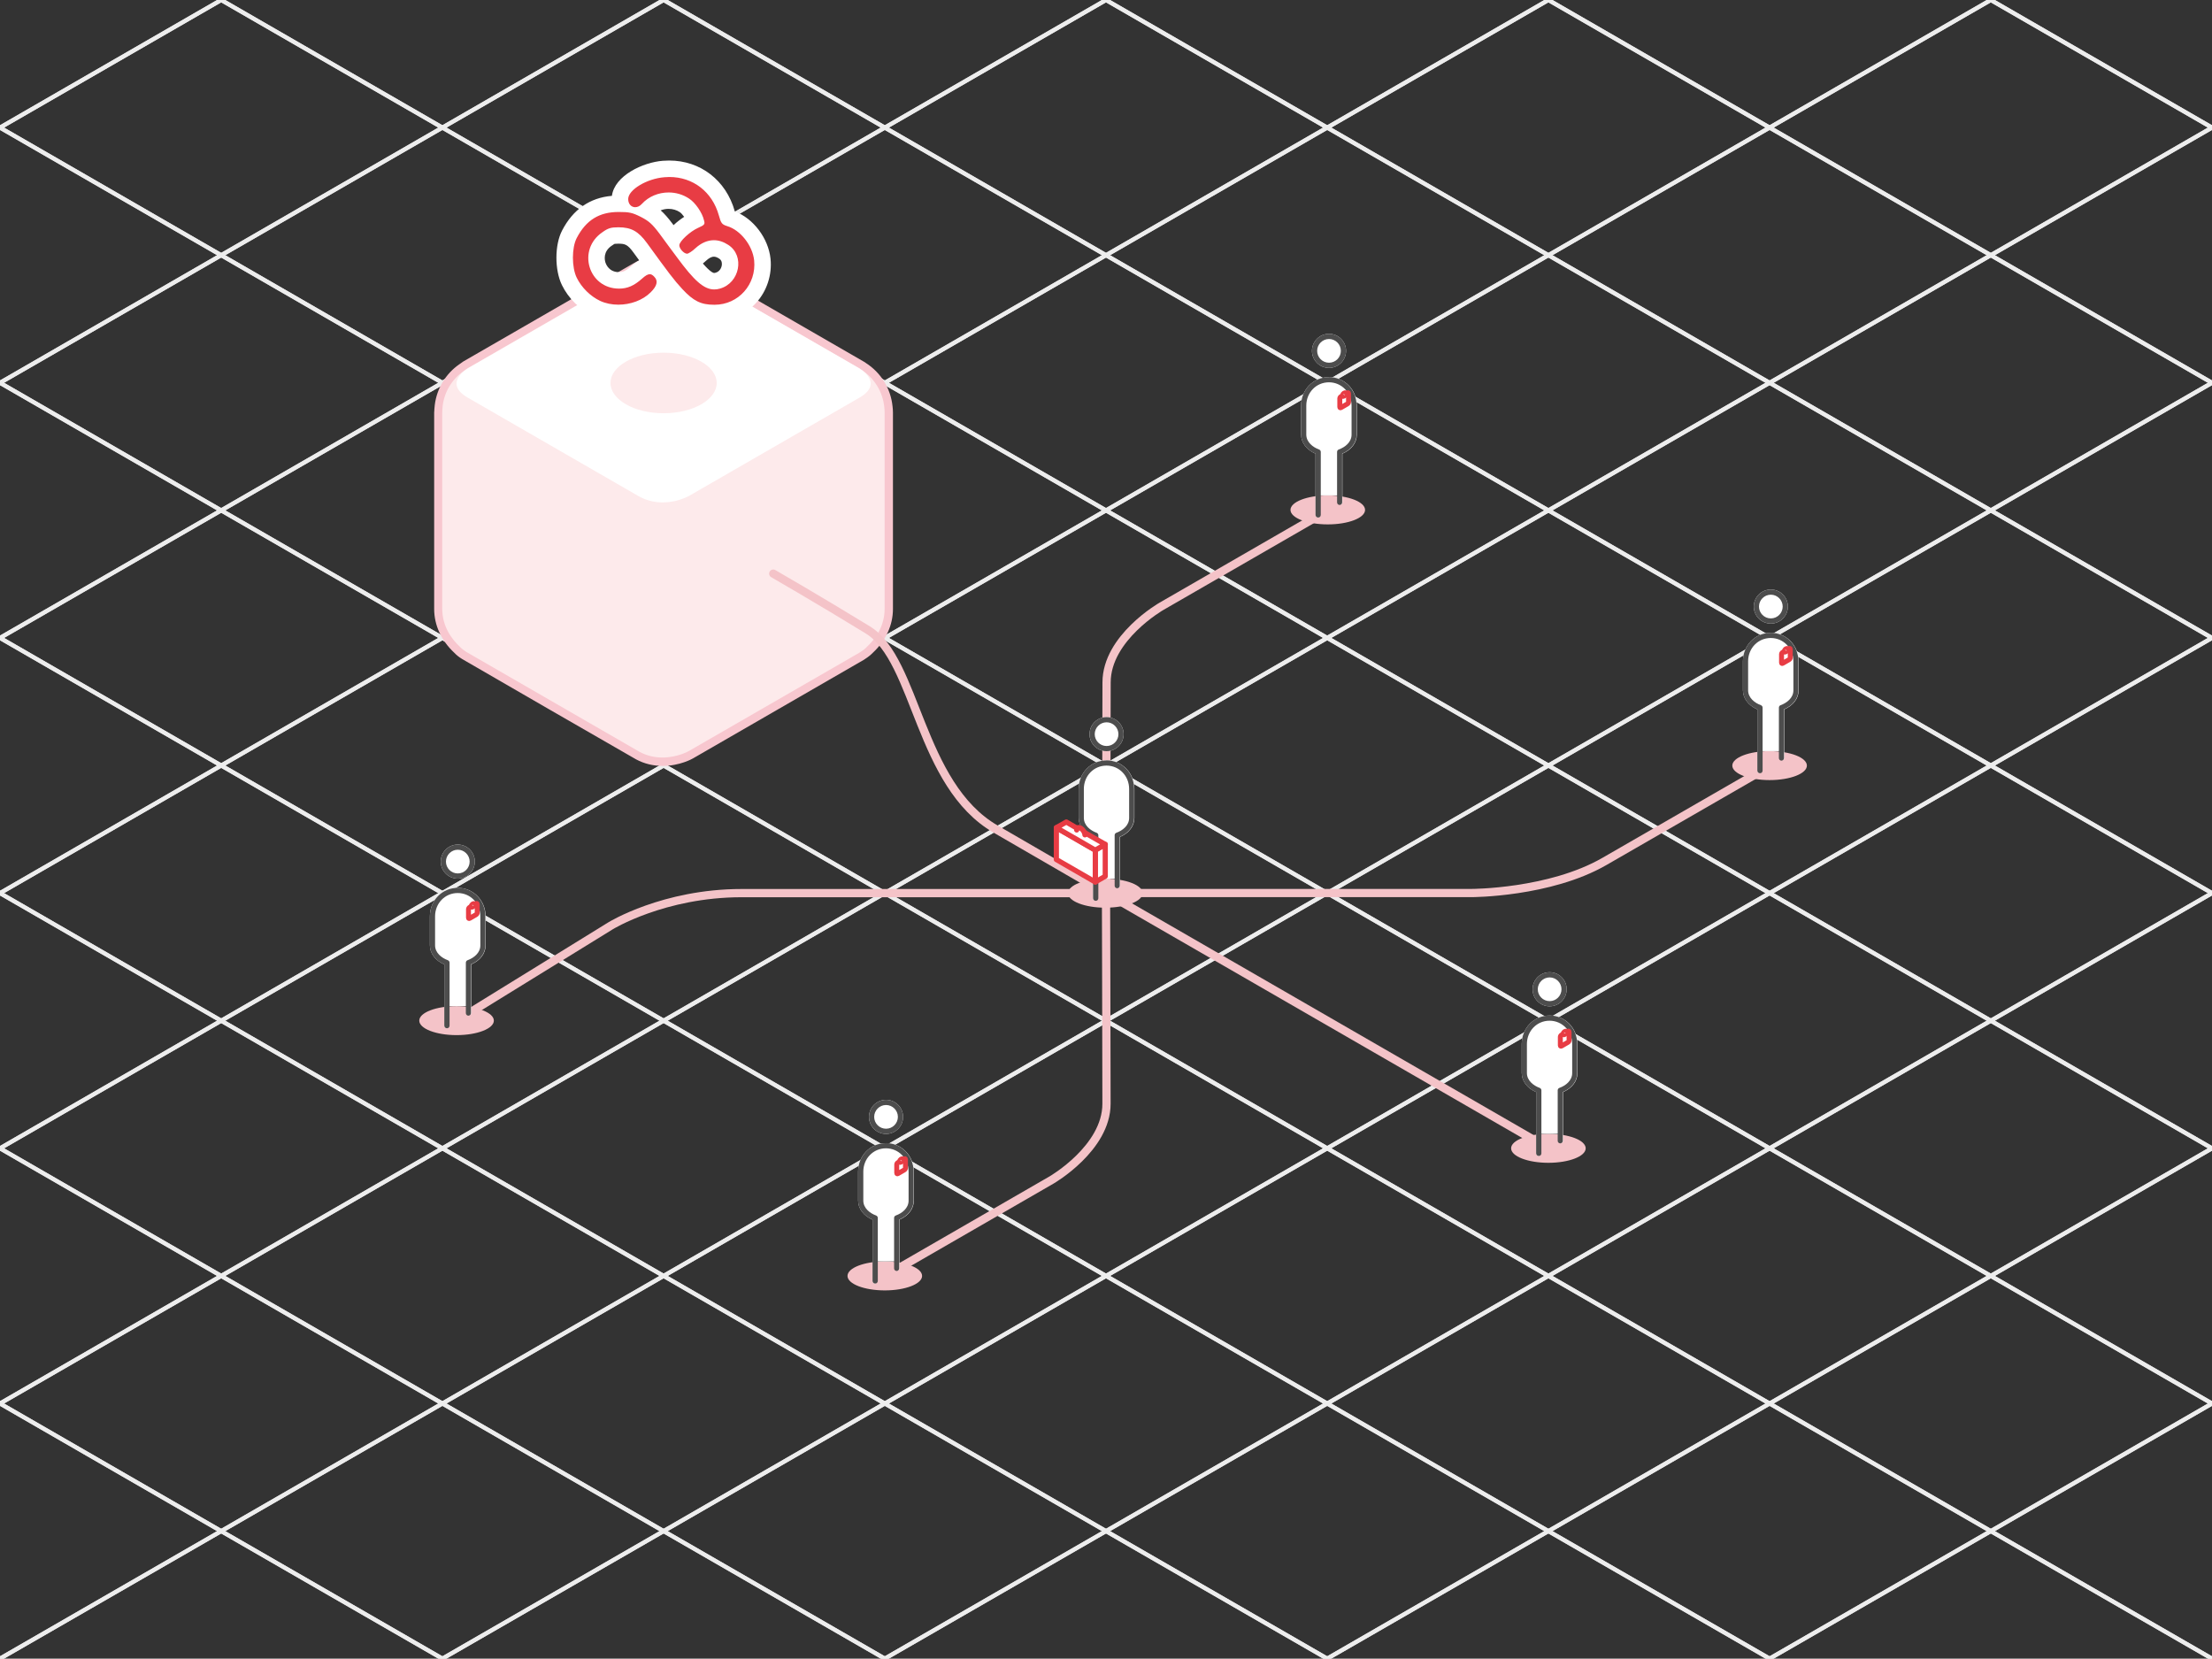 <?xml version="1.0" encoding="UTF-8"?>
<svg id="Resellers" xmlns="http://www.w3.org/2000/svg" viewBox="0 0 268.7 201.48">
  <rect x="0" y="0" width="268.7" height="201.48" fill="#333333" stroke="none"/>
  <defs>
    <style>
      .cls-1 {
        fill: #fdeaeb;
      }

      .cls-2 {
        stroke: #f4c3c8;
      }

      .cls-2, .cls-3 {
        fill: none;
      }

      .cls-2, .cls-3, .cls-4, .cls-5 {
        stroke-linecap: round;
        stroke-linejoin: round;
      }

      .cls-6 {
        fill: #e83c44;
      }

      .cls-3 {
        stroke: #ededed;
        stroke-width: .5px;
      }

      .cls-4 {
        stroke-width: .6px;
      }

      .cls-4, .cls-5 {
        stroke: #e83c44;
      }

      .cls-4, .cls-5, .cls-7 {
        fill: #fff;
      }

      .cls-5 {
        stroke-width: .63px;
      }

      .cls-8 {
        fill: #f4c3c8;
      }

      .cls-9 {
        fill: #f8c7cf;
      }

      .cls-10 {
        fill: #4d4d4d;
      }
    </style>
  </defs>
  <g id="Grille">
    <polygon class="cls-3" points="-26.87 0 -53.74 -15.5 -26.87 -31 0 -15.5 -26.87 0"/>
    <polygon class="cls-3" points="26.87 0 0 -15.5 26.87 -31 53.74 -15.5 26.87 0"/>
    <polygon class="cls-3" points="-26.87 31 -53.74 15.5 -26.87 0 0 15.5 -26.87 31"/>
    <polygon class="cls-3" points="26.87 31 0 15.5 26.87 0 53.74 15.5 26.87 31"/>
    <polygon class="cls-3" points="80.61 31 53.74 15.5 80.61 0 107.48 15.5 80.61 31"/>
    <polygon class="cls-3" points="80.61 0 53.74 -15.5 80.61 -31 107.48 -15.5 80.61 0"/>
    <polygon class="cls-3" points="0 15.5 -26.87 0 0 -15.5 26.87 0 0 15.5"/>
    <polygon class="cls-3" points="53.74 15.5 26.87 0 53.74 -15.5 80.61 0 53.74 15.5"/>
    <polygon class="cls-3" points="-26.87 62 -53.74 46.5 -26.87 31 0 46.5 -26.87 62"/>
    <polygon class="cls-3" points="26.87 62 0 46.5 26.87 31 53.74 46.5 26.87 62"/>
    <polygon class="cls-3" points="80.61 62 53.74 46.5 80.61 31 107.48 46.5 80.61 62"/>
    <polygon class="cls-3" points="0 46.5 -26.87 31 0 15.5 26.87 31 0 46.5"/>
    <polygon class="cls-3" points="53.74 46.5 26.87 31 53.74 15.5 80.61 31 53.74 46.5"/>
    <polygon class="cls-3" points="-26.87 92.99 -53.74 77.49 -26.87 62 0 77.49 -26.87 92.99"/>
    <polygon class="cls-3" points="26.87 92.99 0 77.49 26.87 62 53.74 77.49 26.87 92.99"/>
    <polygon class="cls-3" points="80.61 92.99 53.74 77.49 80.61 62 107.48 77.49 80.61 92.99"/>
    <polygon class="cls-3" points="0 77.49 -26.87 62 0 46.5 26.87 62 0 77.49"/>
    <polygon class="cls-3" points="53.74 77.49 26.87 62 53.74 46.5 80.61 62 53.74 77.49"/>
    <polygon class="cls-3" points="-26.87 123.99 -53.74 108.49 -26.87 92.99 0 108.49 -26.87 123.99"/>
    <polygon class="cls-3" points="26.87 123.99 0 108.49 26.87 92.99 53.74 108.49 26.87 123.99"/>
    <polygon class="cls-3" points="80.61 123.99 53.74 108.49 80.61 92.99 107.48 108.49 80.61 123.99"/>
    <polygon class="cls-3" points="0 108.49 -26.87 92.99 0 77.49 26.87 92.99 0 108.49"/>
    <polygon class="cls-3" points="53.74 108.49 26.87 92.99 53.74 77.49 80.61 92.99 53.74 108.49"/>
    <polygon class="cls-3" points="-26.87 154.99 -53.74 139.49 -26.87 123.99 0 139.49 -26.87 154.99"/>
    <polygon class="cls-3" points="26.87 154.99 0 139.49 26.87 123.99 53.74 139.49 26.87 154.99"/>
    <polygon class="cls-3" points="80.61 154.99 53.74 139.49 80.61 123.99 107.48 139.49 80.61 154.99"/>
    <polygon class="cls-3" points="0 139.49 -26.87 123.99 0 108.49 26.87 123.99 0 139.49"/>
    <polygon class="cls-3" points="53.74 139.49 26.87 123.99 53.74 108.49 80.61 123.99 53.74 139.49"/>
    <polygon class="cls-3" points="-26.87 185.99 -53.74 170.49 -26.87 154.99 0 170.49 -26.87 185.99"/>
    <polygon class="cls-3" points="26.87 185.99 0 170.49 26.87 154.99 53.74 170.49 26.87 185.99"/>
    <polygon class="cls-3" points="80.61 185.99 53.74 170.49 80.61 154.99 107.48 170.49 80.61 185.99"/>
    <polygon class="cls-3" points="0 170.49 -26.87 154.99 0 139.49 26.87 154.99 0 170.49"/>
    <polygon class="cls-3" points="53.74 170.49 26.87 154.99 53.74 139.49 80.61 154.99 53.74 170.49"/>
    <polygon id="uuid-8c993ab6-6c44-4e6a-9817-9a6b9907d69a" class="cls-3" points="-26.87 216.98 -53.74 201.48 -26.87 185.99 0 201.48 -26.87 216.98"/>
    <polygon id="uuid-4548333a-2819-47b1-b0fc-96e14928e81a" class="cls-3" points="26.87 216.98 0 201.48 26.87 185.99 53.74 201.48 26.87 216.98"/>
    <polygon id="uuid-5d2a57ea-54d3-4309-a03b-0cd4ad5525fc" class="cls-3" points="80.61 216.98 53.74 201.48 80.61 185.99 107.48 201.48 80.61 216.98"/>
    <polygon id="uuid-52788c7a-9f7f-4246-8b3b-ac0f1dd3a143" class="cls-3" points="0 201.48 -26.87 185.99 0 170.49 26.87 185.99 0 201.48"/>
    <polygon id="uuid-5e4d1cb9-308d-4f27-a688-c4804e6cdc6d" class="cls-3" points="53.74 201.48 26.87 185.99 53.74 170.49 80.61 185.99 53.74 201.48"/>
    <polygon id="uuid-b376a7bd-ae03-4c92-a016-233707ffd400" class="cls-3" points="0 232.48 -26.87 216.98 0 201.48 26.87 216.98 0 232.48"/>
    <polygon id="uuid-da84c786-8d87-4f24-a89d-305e5cb4f832" class="cls-3" points="53.74 232.48 26.87 216.98 53.74 201.48 80.61 216.98 53.74 232.48"/>
    <g id="Grille-2" data-name="Grille">
      <polygon class="cls-3" points="134.35 0 107.48 -15.5 134.35 -31 161.22 -15.5 134.35 0"/>
      <polygon class="cls-3" points="188.09 0 161.22 -15.5 188.09 -31 214.96 -15.5 188.09 0"/>
      <polygon class="cls-3" points="241.83 0 214.96 -15.5 241.83 -31 268.7 -15.5 241.83 0"/>
      <polygon class="cls-3" points="295.57 0 268.7 -15.5 295.57 -31 322.44 -15.5 295.57 0"/>
      <polygon class="cls-3" points="134.35 31 107.48 15.5 134.35 0 161.22 15.5 134.35 31"/>
      <polygon class="cls-3" points="188.09 31 161.22 15.5 188.09 0 214.96 15.5 188.09 31"/>
      <polygon class="cls-3" points="241.83 31 214.96 15.5 241.83 0 268.7 15.5 241.83 31"/>
      <polygon class="cls-3" points="295.57 31 268.7 15.5 295.57 0 322.44 15.5 295.57 31"/>
      <polygon class="cls-3" points="107.48 15.5 80.61 0 107.48 -15.5 134.35 0 107.48 15.5"/>
      <polygon class="cls-3" points="161.22 15.5 134.35 0 161.22 -15.5 188.09 0 161.22 15.5"/>
      <polygon class="cls-3" points="214.96 15.5 188.09 0 214.96 -15.5 241.83 0 214.96 15.5"/>
      <polygon class="cls-3" points="268.7 15.5 241.83 0 268.7 -15.5 295.57 0 268.7 15.5"/>
      <polygon class="cls-3" points="134.35 62 107.48 46.5 134.35 31 161.22 46.5 134.35 62"/>
      <polygon class="cls-3" points="188.09 62 161.22 46.5 188.09 31 214.96 46.5 188.09 62"/>
      <polygon class="cls-3" points="241.83 62 214.96 46.5 241.83 31 268.7 46.5 241.83 62"/>
      <polygon class="cls-3" points="295.57 62 268.7 46.5 295.57 31 322.44 46.5 295.57 62"/>
      <polygon class="cls-3" points="107.48 46.5 80.61 31 107.48 15.5 134.35 31 107.48 46.5"/>
      <polygon class="cls-3" points="161.22 46.5 134.35 31 161.22 15.5 188.09 31 161.22 46.5"/>
      <polygon class="cls-3" points="214.96 46.5 188.09 31 214.96 15.5 241.83 31 214.96 46.5"/>
      <polygon class="cls-3" points="268.7 46.5 241.83 31 268.7 15.5 295.57 31 268.7 46.5"/>
      <polygon class="cls-3" points="134.35 92.99 107.48 77.49 134.35 62 161.22 77.49 134.35 92.99"/>
      <polygon class="cls-3" points="188.09 92.99 161.22 77.49 188.09 62 214.96 77.49 188.09 92.99"/>
      <polygon class="cls-3" points="241.83 92.99 214.96 77.49 241.83 62 268.7 77.49 241.83 92.99"/>
      <polygon class="cls-3" points="295.57 92.99 268.7 77.49 295.57 62 322.44 77.49 295.57 92.99"/>
      <polygon class="cls-3" points="107.48 77.49 80.61 62 107.48 46.5 134.35 62 107.48 77.49"/>
      <polygon class="cls-3" points="161.22 77.49 134.35 62 161.22 46.5 188.09 62 161.22 77.49"/>
      <polygon class="cls-3" points="214.96 77.49 188.09 62 214.96 46.5 241.83 62 214.96 77.49"/>
      <polygon class="cls-3" points="268.7 77.49 241.83 62 268.7 46.5 295.57 62 268.7 77.49"/>
      <polygon class="cls-3" points="134.35 123.99 107.48 108.49 134.35 92.99 161.22 108.49 134.35 123.99"/>
      <polygon class="cls-3" points="188.09 123.99 161.22 108.49 188.09 92.99 214.96 108.49 188.09 123.99"/>
      <polygon class="cls-3" points="241.83 123.99 214.96 108.49 241.83 92.99 268.7 108.49 241.83 123.99"/>
      <polygon class="cls-3" points="295.57 123.99 268.7 108.49 295.57 92.99 322.44 108.49 295.57 123.99"/>
      <polygon class="cls-3" points="107.48 108.49 80.61 92.99 107.48 77.49 134.35 92.99 107.48 108.49"/>
      <polygon class="cls-3" points="161.22 108.49 134.35 92.99 161.22 77.49 188.09 92.99 161.22 108.49"/>
      <polygon class="cls-3" points="214.96 108.49 188.09 92.99 214.96 77.49 241.83 92.99 214.96 108.49"/>
      <polygon class="cls-3" points="268.7 108.49 241.83 92.99 268.7 77.49 295.57 92.99 268.7 108.49"/>
      <polygon class="cls-3" points="134.35 154.99 107.48 139.49 134.35 123.99 161.22 139.49 134.35 154.99"/>
      <polygon class="cls-3" points="188.09 154.99 161.22 139.49 188.09 123.99 214.96 139.49 188.09 154.99"/>
      <polygon class="cls-3" points="241.83 154.99 214.96 139.49 241.83 123.99 268.7 139.49 241.83 154.99"/>
      <polygon class="cls-3" points="295.57 154.99 268.7 139.49 295.57 123.99 322.44 139.49 295.57 154.99"/>
      <polygon class="cls-3" points="107.48 139.49 80.61 123.99 107.48 108.49 134.35 123.99 107.48 139.49"/>
      <polygon class="cls-3" points="161.22 139.49 134.35 123.99 161.22 108.49 188.09 123.99 161.22 139.49"/>
      <polygon class="cls-3" points="214.96 139.49 188.09 123.99 214.96 108.49 241.83 123.99 214.96 139.49"/>
      <polygon class="cls-3" points="268.7 139.49 241.83 123.99 268.7 108.49 295.57 123.99 268.7 139.49"/>
      <polygon class="cls-3" points="188.09 185.99 161.22 170.49 188.09 154.99 214.96 170.49 188.09 185.99"/>
      <polygon class="cls-3" points="241.83 185.99 214.96 170.49 241.83 154.99 268.7 170.49 241.83 185.99"/>
      <polygon class="cls-3" points="295.57 185.99 268.7 170.49 295.57 154.99 322.44 170.49 295.57 185.99"/>
      <polygon class="cls-3" points="107.48 170.49 80.61 154.99 107.48 139.49 134.35 154.99 107.48 170.49"/>
      <polygon class="cls-3" points="161.22 170.49 134.35 154.99 161.22 139.49 188.09 154.99 161.22 170.49"/>
      <polygon class="cls-3" points="214.96 170.49 188.09 154.99 214.96 139.49 241.83 154.99 214.96 170.49"/>
      <polygon class="cls-3" points="268.7 170.49 241.83 154.99 268.7 139.49 295.57 154.99 268.7 170.49"/>
      <polygon class="cls-3" points="134.35 216.98 107.48 201.48 134.35 185.99 161.22 201.48 134.35 216.98"/>
      <polygon id="uuid-0211b3c9-3d87-434a-bdd3-07309d38020f" class="cls-3" points="188.09 216.98 161.22 201.48 188.09 185.99 214.96 201.48 188.09 216.98"/>
      <polygon id="uuid-5f8f2084-8f64-442f-8f77-049c3f348f55" class="cls-3" points="241.83 216.98 214.96 201.48 241.83 185.99 268.7 201.48 241.83 216.98"/>
      <polygon id="uuid-8c993ab6-6c44-4e6a-9817-9a6b9907d69a-2" data-name="uuid-8c993ab6-6c44-4e6a-9817-9a6b9907d69a" class="cls-3" points="295.57 216.98 268.7 201.48 295.57 185.99 322.44 201.48 295.57 216.98"/>
      <polygon id="uuid-780cfe75-6564-49fa-9cc1-ec035fae13d0" class="cls-3" points="107.48 201.48 80.61 185.99 107.48 170.49 134.35 185.99 107.48 201.48"/>
      <polygon id="uuid-de1da76b-661e-46e7-be5b-13e6e0b64da9" class="cls-3" points="134.35 185.99 107.48 170.49 134.35 154.99 161.22 170.49 134.35 185.99"/>
      <polygon id="uuid-42466107-6b1b-4a1a-bca7-84b3e5d97e11" class="cls-3" points="161.22 201.48 134.35 185.99 161.22 170.49 188.09 185.99 161.22 201.48"/>
      <polygon id="uuid-74432947-b8ca-44dd-88e7-1b36689e2164" class="cls-3" points="214.96 201.48 188.09 185.99 214.96 170.49 241.83 185.99 214.96 201.48"/>
      <polygon id="uuid-1eea6738-dc37-483d-93fb-63f528d14b5f" class="cls-3" points="268.7 201.48 241.83 185.99 268.7 170.49 295.57 185.99 268.7 201.48"/>
      <polygon id="uuid-3ca3e826-2d61-4e65-b5a0-282133320899" class="cls-3" points="107.48 232.48 80.61 216.98 107.48 201.48 134.35 216.98 107.48 232.48"/>
      <polygon id="uuid-36496fd4-15f7-4481-b4ed-c04d9086cf27" class="cls-3" points="161.22 232.48 134.35 216.98 161.22 201.48 188.09 216.98 161.22 232.48"/>
      <polygon id="uuid-84f002cc-7195-49b0-a486-13c8185943ba" class="cls-3" points="214.96 232.48 188.09 216.98 214.96 201.48 241.83 216.98 214.96 232.48"/>
      <polygon id="uuid-82bb9e1b-facd-4372-aab3-499d707df518" class="cls-3" points="268.7 232.48 241.83 216.98 268.7 201.48 295.57 216.98 268.7 232.48"/>
    </g>
  </g>
  <g id="Cube">
    <path id="Bottom" class="cls-1" d="M56.83,79.31c3.09,1.78,17.6,10.15,20.69,11.93s6.18,0,6.18,0c0,0,17.6-10.15,20.69-11.93s0-3.56,0-3.56l-20.69-11.93s-3.09-1.78-6.18,0-20.69,11.93-20.69,11.93c0,0-3.09,1.78,0,3.56Z"/>
    <g id="Fill">
      <path class="cls-1" d="M80.5,92.53c-1.08,0-2.09-.25-3.03-.75-.08-.04-21-12.1-21.09-12.17-.35-.22-.65-.46-.86-.7-1.02-.94-2.28-2.59-2.28-4.95v-23.87c0-.07,0-.14,0-.21l.05-.59c.23-1.89,1.24-3.57,2.79-4.64l.13-.09c.2-.15.36-.25.36-.25l20.7-11.94c.99-.57,2.07-.86,3.23-.86,1.94,0,3.39.82,3.45.86l20.68,11.93s.12.07.27.18c1.71,1.09,2.83,2.9,3.03,4.94.03.19.04.41.04.66v23.87c0,2.36-1.26,4.01-2.31,4.98-.18.21-.48.45-.85.68-.1.07-.17.11-.17.11l-20.7,11.94c-.06.04-1.51.85-3.45.85h0Z"/>
      <path class="cls-9" d="M80.5,32.02c1.83,0,3.2.79,3.2.79l20.68,11.93s0,0,0,0h0s.09.06.22.15c1.6,1.02,2.64,2.71,2.82,4.58.02.19.04.38.04.61h0v23.87c0,2.23-1.24,3.78-2.15,4.62-.18.21-.44.41-.77.62-.1.07-.17.11-.17.11l-20.69,11.93s-1.37.79-3.2.79c-.86,0-1.83-.17-2.79-.69-.12-.06-20.94-12.07-21.05-12.14-.33-.21-.59-.42-.77-.62-.91-.84-2.15-2.39-2.15-4.62v-23.87c0-.09,0-.17.01-.26l.04-.5c.21-1.73,1.15-3.28,2.58-4.27l.13-.09c.19-.14.33-.23.33-.23,0,0,17.6-10.15,20.69-11.93,1.03-.59,2.06-.79,2.98-.79M80.5,31.02c-1.24,0-2.41.31-3.48.93l-20.69,11.93s-.19.11-.43.3l-.09.06c-1.67,1.15-2.76,2.97-3,4.98l-.05.54v.1c-.01.08-.02.16-.02.24v23.87c0,1.97.87,3.86,2.44,5.32.25.27.56.52.95.76.16.11,20.94,12.1,21.15,12.2.97.52,2.07.79,3.22.79,2.07,0,3.63-.88,3.69-.92l20.69-11.94s.1-.06.23-.15c.36-.23.67-.48.92-.74,1.57-1.46,2.44-3.35,2.44-5.32v-23.86c0-.25-.02-.5-.05-.75-.22-2.16-1.4-4.09-3.26-5.28-.13-.09-.23-.15-.26-.17-.01,0-.03-.02-.04-.02l-20.68-11.93c-.07-.04-1.63-.93-3.7-.93h0Z"/>
    </g>
    <path id="Top" class="cls-7" d="M56.83,48.31c3.09,1.78,17.6,10.15,20.69,11.93s6.18,0,6.18,0c0,0,17.6-10.15,20.69-11.93s0-3.56,0-3.56l-20.69-11.93s-3.09-1.78-6.18,0-20.69,11.93-20.69,11.93c0,0-3.09,1.78,0,3.56Z"/>
  </g>
  <g id="Connexions">
    <path id="Connexion_6_" data-name="Connexion (6)" class="cls-2" d="M93.93,69.68s5.54,3.19,11.49,6.84,6.2,18.81,15.54,24.2,13.39,7.77,13.39,7.77"/>
    <path id="Connexion_5_" data-name="Connexion (5)" class="cls-2" d="M161.29,62l-20.2,11.65s-6.67,3.81-6.67,9.25-.07,25.59-.07,25.59"/>
    <path id="Connexion_4_" data-name="Connexion (4)" class="cls-2" d="M215.11,92.99s-13.54,7.81-20.21,11.65c-6.66,3.84-16.15,3.84-16.15,3.84h-44.41"/>
    <line id="Connexion_3_" data-name="Connexion (3)" class="cls-2" x1="134.35" y1="108.49" x2="188.09" y2="139.49"/>
    <path id="Connexion_2_" data-name="Connexion (2)" class="cls-2" d="M134.35,108.49s.06,20.19.06,25.59-6.66,9.25-6.66,9.25l-20.21,11.66"/>
    <path id="Connexion_1_" data-name="Connexion (1)" class="cls-2" d="M134.35,108.49s-34.78,0-44.26,0-15.92,3.97-15.92,3.97l-18.71,11.54"/>
  </g>
  <g id="AbaHost_Cloud" data-name="AbaHost Cloud">
    <g id="Shadow">
      <ellipse class="cls-1" cx="80.61" cy="46.52" rx="6.45" ry="3.68"/>
    </g>
    <g id="Icon">
      <path class="cls-6" d="M75.11,38.02c-.94,0-1.85-.19-2.63-.55-1.41-.67-2.65-1.9-3.32-3.29-.75-1.54-.75-4.27.01-5.73,1.29-2.49,3.25-3.7,5.98-3.7.08,0,.15,0,.23,0-.05-.19-.07-.38-.07-.58,0-1.86,2.81-3.46,5.32-3.65.22-.02.45-.03.68-.03,3.32,0,6.06,2.12,6.98,5.39.1.36.15.51.18.58,0,0,0,0,0,0,.02,0,.08.02.19.06,1.97.59,3.72,2.79,3.95,5,.17,1.69-.37,3.36-1.48,4.59-1.11,1.23-2.64,1.91-4.32,1.91-1.94,0-3.1-.56-4.64-2.22-.47-.51-.87-.97-1.4-1.66.03.56-.19,1.26-1.02,2.09-1.12,1.12-2.86,1.79-4.63,1.79ZM83.86,31.75c1.35,1.72,2.2,2.41,2.9,2.41.13,0,.27-.02.43-.06.93-.26,1.38-1.06,1.48-1.72.11-.75-.16-1.41-.73-1.78-.41-.27-.82-.41-1.21-.41-.52,0-1.05.24-1.57.71-.35.33-.83.7-1.29.86ZM75.12,28.61c-.73,0-.87.06-1.35.4-1.32.89-1.47,2.21-1.19,3.16.28.92,1.11,1.9,2.61,1.9.65,0,1.23-.16,2.12-.95.46-.41.98-.79,1.6-.79.2,0,.38.04.54.1-.45-.62-1-1.36-1.67-2.29-.86-1.19-1.44-1.52-2.68-1.52ZM78.54,25.6c.97.53,1.48,1.01,2.36,2.19,0,0,.69.94.88,1.19.58-.98,1.97-1.92,2.61-2.2.03-.01.05-.02.08-.03-.24-.65-.83-1.47-1.31-1.78-.58-.39-1.24-.58-1.94-.58-.98,0-1.9.39-2.51,1.06-.05.06-.1.11-.15.16Z"/>
      <path class="cls-7" d="M81.3,21.5c2.89,0,5.22,1.8,6.02,4.66.27.99.38,1.1,1.02,1.31,1.61.48,3.08,2.36,3.27,4.16.29,2.91-1.91,5.39-4.81,5.39-.02,0-.03,0-.05,0-1.61,0-2.52-.46-3.86-1.9-1.02-1.1-1.66-1.96-4.29-5.58-1.05-1.45-1.93-1.93-3.48-1.93-.91,0-1.26.11-1.93.59-3.14,2.12-1.72,6.86,2.01,6.86,1.02,0,1.82-.35,2.79-1.21.41-.37.69-.54.94-.54.19,0,.35.1.54.3.51.51.35,1.13-.43,1.9-.98.98-2.47,1.5-3.93,1.5-.78,0-1.54-.15-2.21-.46h0c-1.18-.56-2.25-1.61-2.84-2.81-.62-1.26-.62-3.65,0-4.83,1.13-2.17,2.73-3.16,5.09-3.16,1.29,0,1.66.08,2.68.59.99.51,1.39.86,2.28,2.04.59.8,1.53,2.09,2.12,2.87,2.09,2.84,3.27,3.91,4.53,3.91.23,0,.46-.03.69-.1,2.41-.67,3.06-3.99,1.02-5.31-.58-.38-1.17-.57-1.75-.57-.77,0-1.54.33-2.24.97-.4.38-.86.67-1.02.67-.38,0-.94-.62-.94-1.02,0-.48,1.31-1.69,2.28-2.12.78-.35.86-.43.72-.91-.21-.94-1.07-2.17-1.82-2.65-.75-.5-1.62-.74-2.48-.74-1.22,0-2.42.48-3.25,1.39-.25.28-.54.4-.81.4-.46,0-.85-.37-.85-.99,0-1.13,2.28-2.49,4.4-2.65.2-.02.4-.03.6-.03M81.3,19.5c-.25,0-.51.01-.77.03-2.41.18-5.87,1.79-6.2,4.26-2.69.23-4.72,1.65-6.05,4.21-.91,1.74-.92,4.78-.02,6.63.79,1.61,2.16,2.97,3.78,3.74.94.43,1.99.65,3.07.65,2.04,0,4.03-.78,5.34-2.09.27-.27.49-.53.67-.8.1.11.2.23.31.34,1.45,1.57,2.85,2.54,5.33,2.54h0c1.98,0,3.82-.81,5.1-2.23,1.3-1.44,1.94-3.39,1.74-5.35-.26-2.5-2.1-4.91-4.34-5.75,0-.01,0-.02-.01-.04-1.05-3.74-4.17-6.14-7.95-6.14h0ZM80.26,25.55c.29-.11.62-.18.95-.18.5,0,.98.14,1.37.4.15.1.35.32.53.57-.4.26-.86.6-1.29,1.01l-.11-.15c-.55-.73-.99-1.24-1.46-1.65h0ZM75.2,33.06c-1.2,0-1.57-.91-1.66-1.19-.09-.29-.3-1.3.76-2.02.02-.01.03-.02.05-.03.22-.16.28-.18.29-.19,0,0,.1-.03.47-.03.81,0,1.13.09,1.86,1.1.24.33.47.64.68.93-.38.2-.71.46-1,.72-.73.65-1.08.7-1.46.7h0ZM85.38,32.01c.15-.12.3-.25.46-.4.21-.19.54-.43.88-.43.19,0,.41.08.65.24.34.22.34.6.31.8-.05.35-.28.78-.76.91-.08.02-.13.03-.16.03-.13,0-.5-.14-1.38-1.15h0Z"/>
    </g>
  </g>
  <g id="Reseller">
    <ellipse id="uuid-9b0f2158-a754-4a19-8d9a-0c69987ad40c" class="cls-8" cx="134.27" cy="108.5" rx="4.53" ry="1.76"/>
    <g>
      <path class="cls-7" d="M134.42,91.25c1.14,0,2.07-.93,2.07-2.07s-.93-2.07-2.07-2.07-2.07.93-2.07,2.07.93,2.07,2.07,2.07Z"/>
      <path class="cls-7" d="M134.42,92.37c-1.9,0-3.39,1.52-3.39,3.46v3.52c0,.98.67,1.86,1.75,2.32v7.44c0,.17.14.32.32.32.04,0,.06-.02.09-.03v-2.66h2.63v1.14l.03-.02c.11-.05.19-.14.2-.26h0v-5.93c1.09-.46,1.75-1.33,1.75-2.31v-3.52c0-1.94-1.49-3.47-3.39-3.47Z"/>
    </g>
    <g>
      <path class="cls-10" d="M134.42,92.37c-1.9,0-3.39,1.52-3.39,3.46v3.52c0,.98.67,1.86,1.75,2.32v7.44c0,.17.14.32.32.32s.32-.14.32-.32v-7.65c0-.13-.08-.25-.21-.3-.75-.27-1.55-.89-1.55-1.81v-3.52c0-1.59,1.21-2.83,2.75-2.83s2.75,1.25,2.75,2.84v3.52c0,.92-.8,1.53-1.55,1.8-.13.05-.21.16-.21.3v6.13s0,0,0,0,0,0,0,0h0s0,0,0,0c0,.17.14.31.31.31s.31-.14.31-.31h0v-5.93c1.09-.46,1.75-1.33,1.75-2.31v-3.52c0-1.94-1.49-3.47-3.39-3.47Z"/>
      <path class="cls-10" d="M134.42,91.25c1.14,0,2.07-.93,2.07-2.07s-.93-2.07-2.07-2.07-2.07.93-2.07,2.07.93,2.07,2.07,2.07ZM134.42,87.74c.79,0,1.44.65,1.44,1.44s-.64,1.44-1.44,1.44-1.44-.65-1.44-1.44.65-1.44,1.44-1.44Z"/>
    </g>
    <g id="uuid-b4b69390-585d-4ffd-941f-c070875595c0">
      <polygon class="cls-5" points="133.05 107.14 134.26 106.44 134.26 102.57 133.05 103.27 133.05 107.14"/>
      <polygon class="cls-5" points="128.32 104.41 133.05 107.14 133.05 103.27 128.32 100.54 128.32 104.41"/>
      <polyline class="cls-5" points="130.85 100.62 129.53 99.85 128.32 100.54 133.05 103.27 134.26 102.57 131.73 101.12"/>
      <path class="cls-5" d="M131.79,101.41c0-.28-.23-.64-.5-.8s-.5-.07-.5.21"/>
    </g>
  </g>
  <g id="Reseller-2" data-name="Reseller">
    <ellipse id="uuid-dedac95e-4c15-4e10-b02e-626d66f1d681" class="cls-8" cx="161.29" cy="61.94" rx="4.53" ry="1.76"/>
    <g>
      <path class="cls-7" d="M161.44,44.69c1.14,0,2.07-.93,2.07-2.07s-.93-2.07-2.07-2.07-2.07.93-2.07,2.07.93,2.07,2.07,2.07Z"/>
      <path class="cls-7" d="M161.44,45.81c-1.9,0-3.39,1.52-3.39,3.46v3.52c0,.98.67,1.86,1.75,2.32v7.44c0,.17.14.32.32.32.04,0,.06-.02.09-.03v-2.66h2.63v1.14l.03-.02c.11-.05.19-.14.2-.26h0v-5.93c1.09-.46,1.75-1.33,1.75-2.31v-3.52c0-1.94-1.49-3.47-3.39-3.47Z"/>
    </g>
    <g>
      <path class="cls-10" d="M161.44,45.81c-1.9,0-3.39,1.52-3.39,3.46v3.52c0,.98.67,1.86,1.75,2.32v7.44c0,.17.14.32.32.32s.32-.14.32-.32v-7.65c0-.13-.08-.25-.21-.3-.75-.27-1.55-.89-1.55-1.81v-3.52c0-1.59,1.21-2.83,2.75-2.83s2.75,1.25,2.75,2.84v3.52c0,.92-.8,1.53-1.55,1.8-.13.05-.21.16-.21.3v6.13s0,0,0,0,0,0,0,0h0s0,0,0,0c0,.17.14.31.31.31s.31-.14.31-.31h0v-5.93c1.09-.46,1.75-1.33,1.75-2.31v-3.52c0-1.94-1.49-3.47-3.39-3.47Z"/>
      <path class="cls-10" d="M161.44,44.69c1.14,0,2.07-.93,2.07-2.07s-.93-2.07-2.07-2.07-2.07.93-2.07,2.07.93,2.07,2.07,2.07ZM161.44,41.18c.79,0,1.44.65,1.44,1.44s-.64,1.44-1.44,1.44-1.44-.65-1.44-1.44.65-1.44,1.44-1.44Z"/>
      <g id="uuid-99ae022e-bb2c-43da-aed7-db8c6ba59092">
        <path class="cls-4" d="M163.66,49.07l-.76.44c-.08.05-.15.02-.15-.06v-1.05c0-.08.07-.19.15-.23l.76-.44c.08-.05.15-.02.15.06v1.05c0,.08-.07.19-.15.23Z"/>
        <path class="cls-4" d="M163.33,48.07l-.11.06c-.06.04-.11.01-.11-.05v-.11c0-.06.05-.14.11-.18l.11-.06c.06-.04.11-.01.11.05v.11c0,.06-.05.14-.11.18Z"/>
      </g>
    </g>
  </g>
  <g id="Users">
    <g id="User_5_" data-name="User (5)">
      <ellipse id="uuid-dedac95e-4c15-4e10-b02e-626d66f1d681-2" data-name="uuid-dedac95e-4c15-4e10-b02e-626d66f1d681" class="cls-8" cx="214.96" cy="93" rx="4.53" ry="1.76"/>
      <g>
        <path class="cls-7" d="M215.11,75.75c1.14,0,2.07-.93,2.07-2.07s-.93-2.07-2.07-2.07-2.07.93-2.07,2.07.93,2.07,2.07,2.07Z"/>
        <path class="cls-7" d="M215.11,76.87c-1.9,0-3.39,1.52-3.39,3.46v3.52c0,.98.67,1.86,1.75,2.32v7.44c0,.17.14.32.32.32.04,0,.06-.02.09-.03v-2.66h2.63v1.14l.03-.02c.11-.05.19-.14.2-.26h0v-5.93c1.09-.46,1.75-1.33,1.75-2.31v-3.52c0-1.94-1.49-3.47-3.39-3.47Z"/>
      </g>
      <g>
        <path class="cls-10" d="M215.11,76.87c-1.9,0-3.39,1.52-3.39,3.46v3.52c0,.98.67,1.86,1.75,2.32v7.44c0,.17.14.32.32.32s.32-.14.32-.32v-7.65c0-.13-.08-.25-.21-.3-.75-.27-1.55-.89-1.55-1.81v-3.52c0-1.59,1.21-2.83,2.75-2.83s2.75,1.25,2.75,2.84v3.52c0,.92-.8,1.53-1.55,1.8-.13.05-.21.16-.21.3v6.13s0,0,0,0,0,0,0,0h0s0,0,0,0c0,.17.14.31.31.31s.31-.14.31-.31h0v-5.93c1.09-.46,1.75-1.33,1.75-2.31v-3.52c0-1.94-1.49-3.47-3.39-3.47Z"/>
        <path class="cls-10" d="M215.11,75.75c1.14,0,2.07-.93,2.07-2.07s-.93-2.07-2.07-2.07-2.07.93-2.07,2.07.93,2.07,2.07,2.07ZM215.11,72.24c.79,0,1.44.65,1.44,1.44s-.64,1.44-1.44,1.44-1.44-.65-1.44-1.44.65-1.44,1.44-1.44Z"/>
        <g id="uuid-99ae022e-bb2c-43da-aed7-db8c6ba59092-2" data-name="uuid-99ae022e-bb2c-43da-aed7-db8c6ba59092">
          <path class="cls-4" d="M217.32,80.13l-.76.44c-.08.05-.15.02-.15-.06v-1.05c0-.08.07-.19.15-.23l.76-.44c.08-.05.15-.02.15.06v1.05c0,.08-.07.19-.15.23Z"/>
          <path class="cls-4" d="M217,79.13l-.11.06c-.06.04-.11.01-.11-.05v-.11c0-.06.05-.14.11-.18l.11-.06c.06-.04.11-.01.11.05v.11c0,.06-.05.14-.11.18Z"/>
        </g>
      </g>
    </g>
    <g id="User_4_" data-name="User (4)">
      <ellipse id="uuid-dedac95e-4c15-4e10-b02e-626d66f1d681-3" data-name="uuid-dedac95e-4c15-4e10-b02e-626d66f1d681" class="cls-8" cx="188.09" cy="139.49" rx="4.53" ry="1.76"/>
      <g>
        <path class="cls-7" d="M188.24,122.24c1.14,0,2.07-.93,2.07-2.07s-.93-2.07-2.07-2.07-2.07.93-2.07,2.07.93,2.07,2.07,2.07Z"/>
        <path class="cls-7" d="M188.24,123.36c-1.9,0-3.39,1.52-3.39,3.46v3.52c0,.98.67,1.86,1.75,2.32v7.44c0,.17.14.32.32.32.04,0,.06-.02.09-.03v-2.66h2.63v1.14l.03-.02c.11-.05.19-.14.2-.26h0v-5.93c1.09-.46,1.75-1.33,1.75-2.31v-3.52c0-1.94-1.49-3.47-3.39-3.47Z"/>
      </g>
      <g>
        <path class="cls-10" d="M188.24,123.36c-1.9,0-3.39,1.52-3.39,3.46v3.52c0,.98.67,1.86,1.75,2.32v7.44c0,.17.14.32.32.32s.32-.14.32-.32v-7.65c0-.13-.08-.25-.21-.3-.75-.27-1.55-.89-1.55-1.81v-3.52c0-1.59,1.21-2.83,2.75-2.83s2.75,1.25,2.75,2.84v3.52c0,.92-.8,1.53-1.55,1.8-.13.05-.21.16-.21.3v6.13s0,0,0,0,0,0,0,0h0s0,0,0,0c0,.17.14.31.31.31s.31-.14.31-.31h0v-5.93c1.09-.46,1.75-1.33,1.75-2.31v-3.52c0-1.94-1.49-3.47-3.39-3.47Z"/>
        <path class="cls-10" d="M188.24,122.24c1.14,0,2.07-.93,2.07-2.07s-.93-2.07-2.07-2.07-2.07.93-2.07,2.07.93,2.07,2.07,2.07ZM188.24,118.73c.79,0,1.44.65,1.44,1.44s-.64,1.44-1.44,1.44-1.44-.65-1.44-1.44.65-1.44,1.44-1.44Z"/>
        <g id="uuid-99ae022e-bb2c-43da-aed7-db8c6ba59092-3" data-name="uuid-99ae022e-bb2c-43da-aed7-db8c6ba59092">
          <path class="cls-4" d="M190.45,126.62l-.76.44c-.08.05-.15.02-.15-.06v-1.05c0-.08.07-.19.15-.23l.76-.44c.08-.05.15-.02.15.06v1.05c0,.08-.07.19-.15.23Z"/>
          <path class="cls-4" d="M190.13,125.62l-.11.06c-.06.04-.11.01-.11-.05v-.11c0-.06.05-.14.11-.18l.11-.06c.06-.04.11-.01.11.05v.11c0,.06-.05.14-.11.18Z"/>
        </g>
      </g>
    </g>
    <g id="User_2_" data-name="User (2)">
      <ellipse id="uuid-dedac95e-4c15-4e10-b02e-626d66f1d681-4" data-name="uuid-dedac95e-4c15-4e10-b02e-626d66f1d681" class="cls-8" cx="107.48" cy="154.99" rx="4.53" ry="1.76"/>
      <g>
        <path class="cls-7" d="M107.63,137.74c1.14,0,2.07-.93,2.07-2.07s-.93-2.07-2.07-2.07-2.07.93-2.07,2.07.93,2.07,2.07,2.07Z"/>
        <path class="cls-7" d="M107.63,138.86c-1.9,0-3.39,1.52-3.39,3.46v3.52c0,.98.67,1.86,1.75,2.32v7.44c0,.17.14.32.32.32.04,0,.06-.02.09-.03v-2.66h2.63v1.14l.03-.02c.11-.05.19-.14.2-.26h0v-5.93c1.09-.46,1.75-1.33,1.75-2.31v-3.52c0-1.94-1.49-3.47-3.39-3.47Z"/>
      </g>
      <g>
        <path class="cls-10" d="M107.63,138.86c-1.9,0-3.39,1.52-3.39,3.46v3.52c0,.98.67,1.86,1.75,2.32v7.44c0,.17.14.32.32.32s.32-.14.32-.32v-7.65c0-.13-.08-.25-.21-.3-.75-.27-1.55-.89-1.55-1.81v-3.52c0-1.59,1.21-2.83,2.75-2.83s2.75,1.25,2.75,2.84v3.52c0,.92-.8,1.53-1.55,1.8-.13.05-.21.16-.21.3v6.13s0,0,0,0,0,0,0,0h0s0,0,0,0c0,.17.14.31.31.31s.31-.14.31-.31h0v-5.93c1.09-.46,1.75-1.33,1.75-2.31v-3.52c0-1.94-1.49-3.47-3.39-3.47Z"/>
        <path class="cls-10" d="M107.63,137.74c1.14,0,2.07-.93,2.07-2.07s-.93-2.07-2.07-2.07-2.07.93-2.07,2.07.93,2.07,2.07,2.07ZM107.63,134.23c.79,0,1.44.65,1.44,1.44s-.64,1.44-1.44,1.44-1.44-.65-1.44-1.44.65-1.44,1.44-1.44Z"/>
        <g id="uuid-99ae022e-bb2c-43da-aed7-db8c6ba59092-4" data-name="uuid-99ae022e-bb2c-43da-aed7-db8c6ba59092">
          <path class="cls-4" d="M109.84,142.12l-.76.44c-.08.05-.15.02-.15-.06v-1.05c0-.08.07-.19.15-.23l.76-.44c.08-.05.15-.02.15.06v1.05c0,.08-.07.19-.15.23Z"/>
          <path class="cls-4" d="M109.52,141.12l-.11.06c-.06.04-.11.01-.11-.05v-.11c0-.06.05-.14.11-.18l.11-.06c.06-.04.11-.01.11.05v.11c0,.06-.05.14-.11.18Z"/>
        </g>
      </g>
    </g>
    <g id="User_1_" data-name="User (1)">
      <ellipse id="uuid-dedac95e-4c15-4e10-b02e-626d66f1d681-5" data-name="uuid-dedac95e-4c15-4e10-b02e-626d66f1d681" class="cls-8" cx="55.46" cy="123.98" rx="4.53" ry="1.76"/>
      <g>
        <path class="cls-7" d="M55.61,106.73c1.14,0,2.07-.93,2.07-2.07s-.93-2.07-2.07-2.07-2.07.93-2.07,2.07.93,2.07,2.07,2.07Z"/>
        <path class="cls-7" d="M55.61,107.85c-1.9,0-3.39,1.52-3.39,3.46v3.52c0,.98.67,1.86,1.75,2.32v7.44c0,.17.14.32.32.32.04,0,.06-.02.09-.03v-2.66h2.63v1.14l.03-.02c.11-.05.19-.14.2-.26h0v-5.93c1.09-.46,1.75-1.33,1.75-2.31v-3.52c0-1.94-1.49-3.47-3.39-3.47Z"/>
      </g>
      <g>
        <path class="cls-10" d="M55.61,107.85c-1.9,0-3.39,1.52-3.39,3.46v3.52c0,.98.67,1.86,1.75,2.32v7.44c0,.17.14.32.32.32s.32-.14.32-.32v-7.65c0-.13-.08-.25-.21-.3-.75-.27-1.55-.89-1.55-1.81v-3.52c0-1.59,1.21-2.83,2.75-2.83s2.75,1.25,2.75,2.84v3.52c0,.92-.8,1.53-1.55,1.8-.13.05-.21.16-.21.3v6.13s0,0,0,0,0,0,0,0h0s0,0,0,0c0,.17.14.31.31.31s.31-.14.31-.31h0v-5.93c1.09-.46,1.75-1.33,1.75-2.31v-3.52c0-1.94-1.49-3.47-3.39-3.47Z"/>
        <path class="cls-10" d="M55.61,106.73c1.14,0,2.07-.93,2.07-2.07s-.93-2.07-2.07-2.07-2.07.93-2.07,2.07.93,2.07,2.07,2.07ZM55.61,103.22c.79,0,1.44.65,1.44,1.44s-.64,1.44-1.44,1.44-1.44-.65-1.44-1.44.65-1.44,1.44-1.44Z"/>
        <g id="uuid-99ae022e-bb2c-43da-aed7-db8c6ba59092-5" data-name="uuid-99ae022e-bb2c-43da-aed7-db8c6ba59092">
          <path class="cls-4" d="M57.82,111.11l-.76.44c-.08.05-.15.02-.15-.06v-1.05c0-.08.07-.19.15-.23l.76-.44c.08-.05.15-.02.15.06v1.05c0,.08-.07.19-.15.23Z"/>
          <path class="cls-4" d="M57.49,110.12l-.11.06c-.06.04-.11.01-.11-.05v-.11c0-.06.05-.14.11-.18l.11-.06c.06-.04.11-.01.11.05v.11c0,.06-.05.14-.11.18Z"/>
        </g>
      </g>
    </g>
  </g>
</svg>